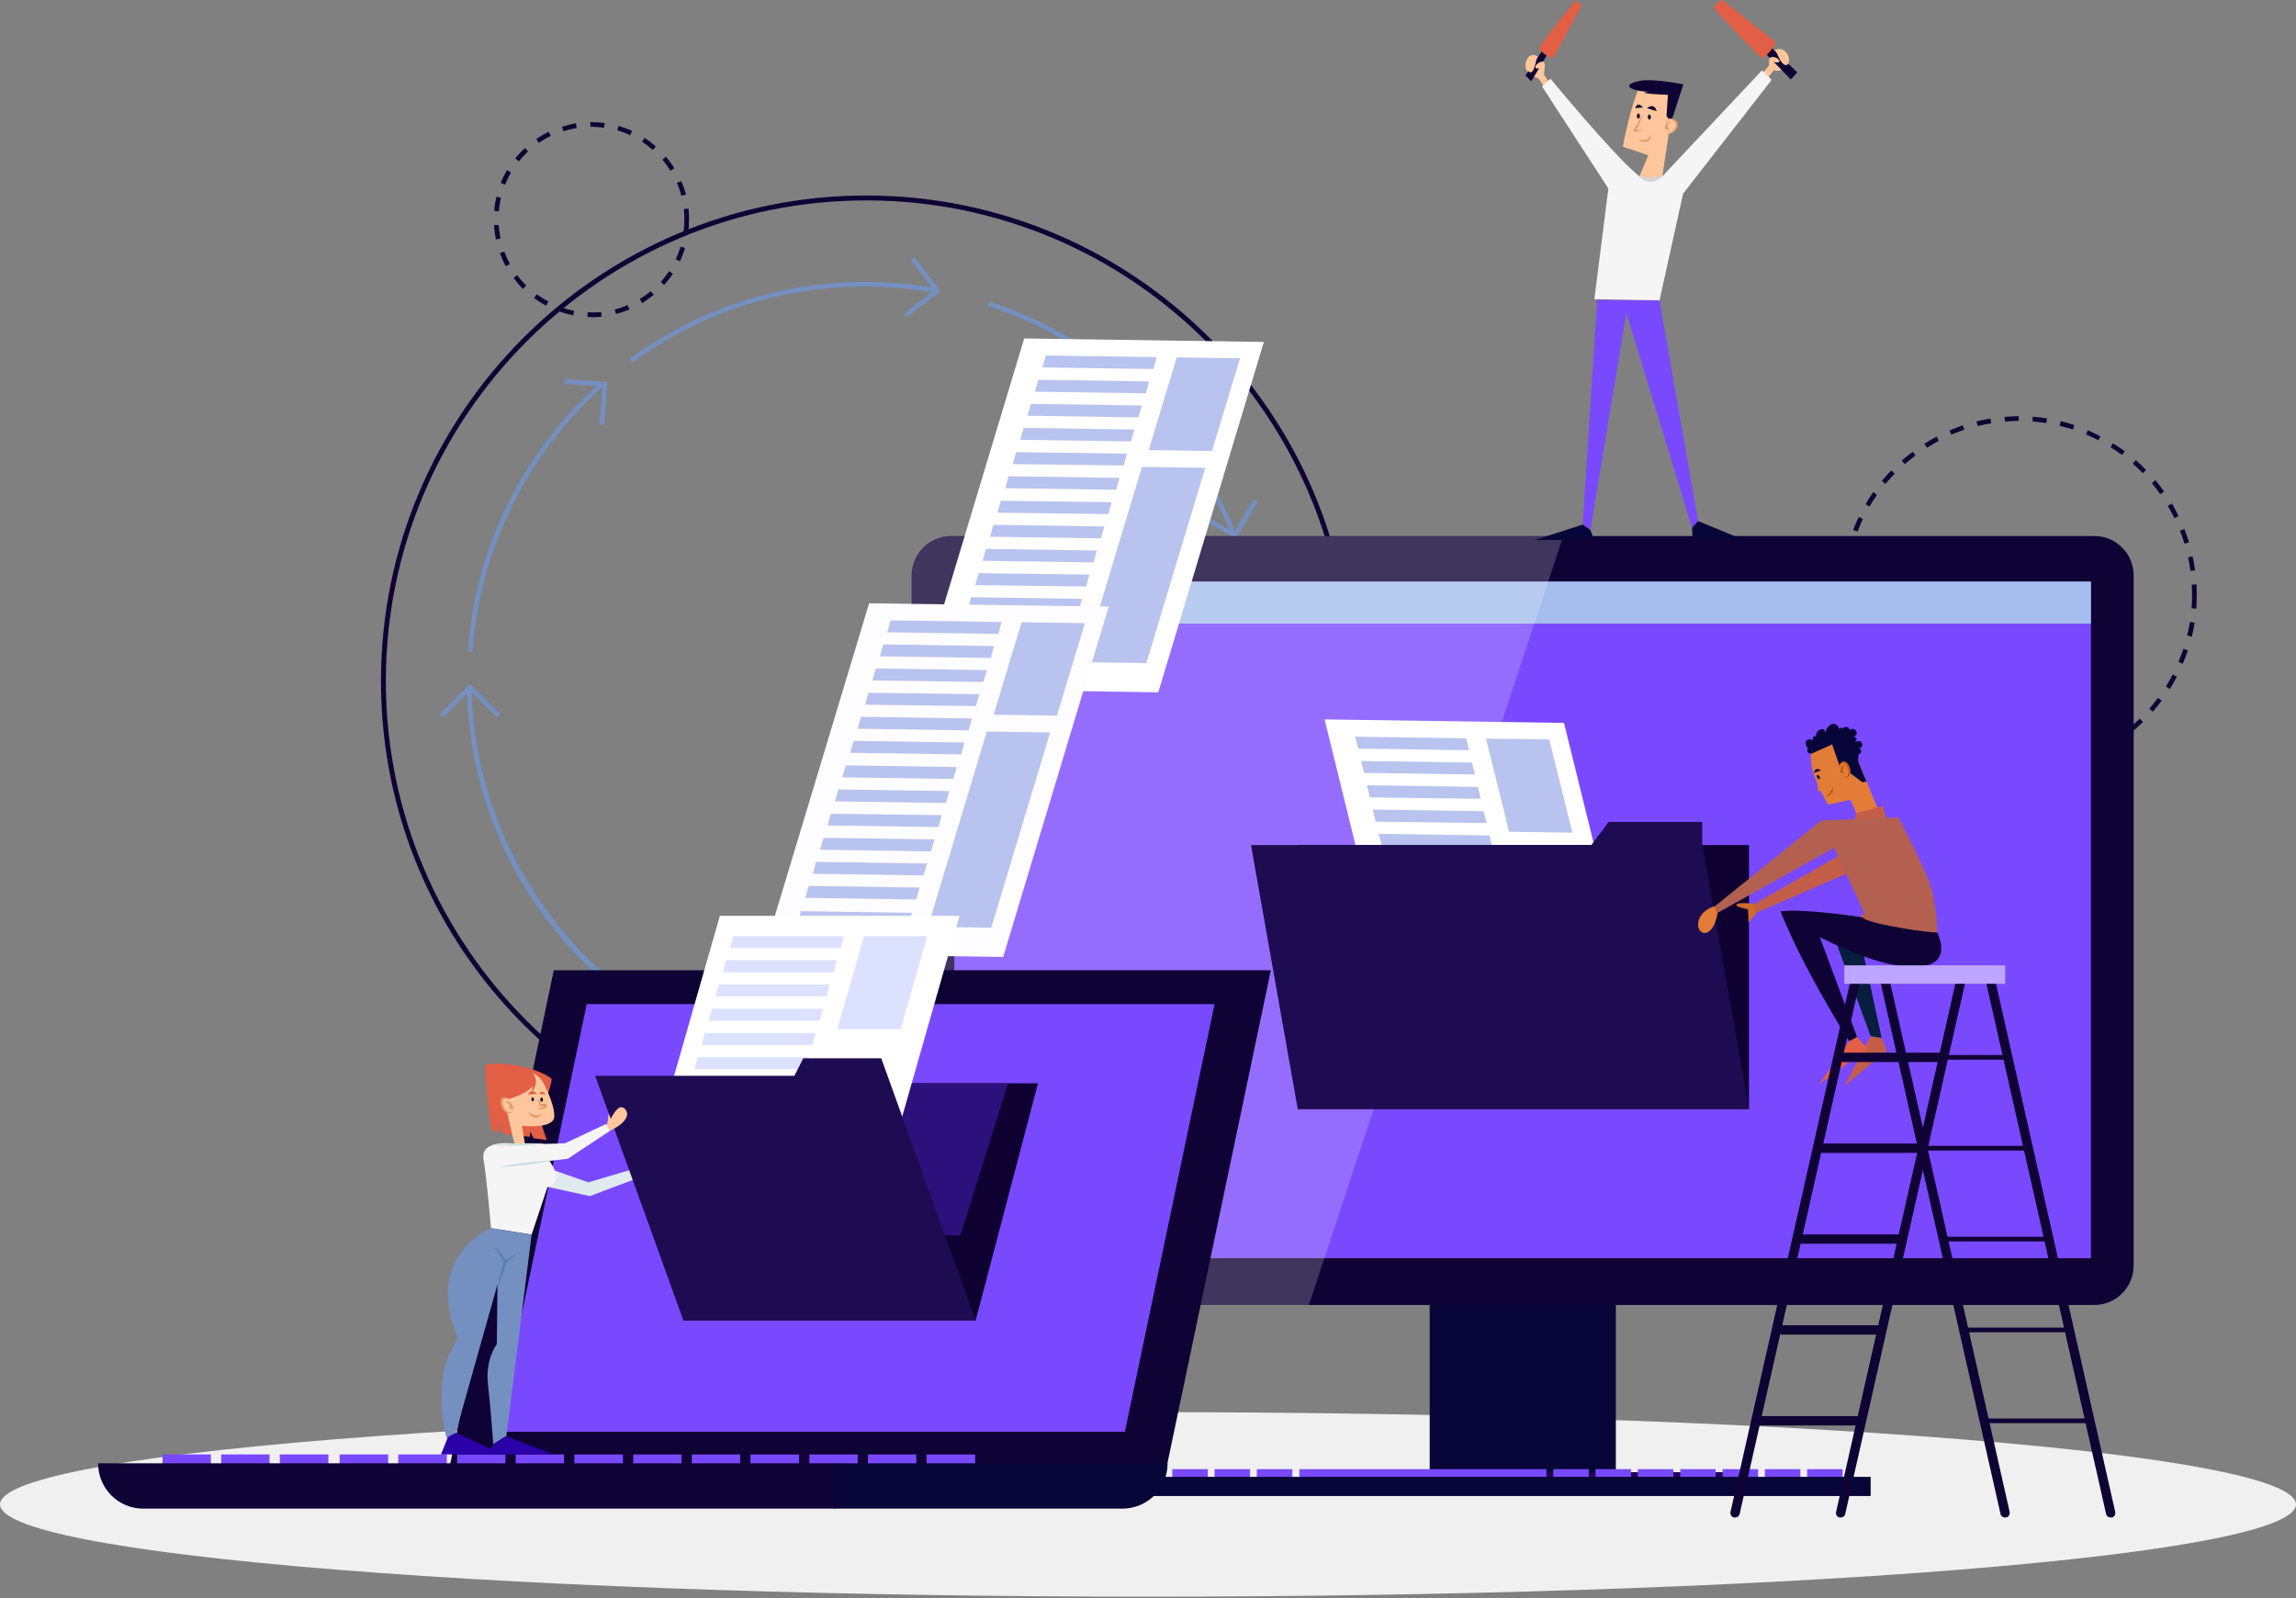<svg xmlns="http://www.w3.org/2000/svg" width="1293" height="900" viewBox="0 0 1293 900" fill="none"><rect x="0" y="0" width="1293" height="900" fill="#808080" stroke="none"/><path d="M1103.69 810.484C1356.1 830.773 1356.1 863.675 1103.69 883.964C851.146 904.253 441.82 904.253 189.411 883.964C-63.137 863.675 -63.137 830.773 189.411 810.484C441.82 790.195 851.146 790.195 1103.69 810.484Z" fill="#F0F0F0"></path><path d="M1134.24 434.858C1131.6 434.858 1128.97 434.683 1126.34 434.332L1126.61 431.833C1129.15 432.096 1131.74 432.228 1134.37 432.228L1134.24 434.858ZM1142.26 434.727L1142.13 432.228C1144.67 432.052 1147.26 431.789 1149.89 431.438L1150.15 434.069C1147.52 434.42 1144.89 434.639 1142.26 434.727ZM1118.32 433.28C1115.69 432.754 1113.1 432.14 1110.56 431.438L1111.22 428.939C1113.76 429.641 1116.3 430.211 1118.85 430.649L1118.32 433.28ZM1158.04 432.754L1157.39 430.123C1159.93 429.597 1162.47 428.939 1165.02 428.15L1165.8 430.781C1163.17 431.482 1160.59 432.14 1158.04 432.754ZM1102.93 429.071C1100.39 428.194 1097.89 427.185 1095.43 426.045L1096.62 423.678C1098.9 424.73 1101.26 425.695 1103.72 426.571L1102.93 429.071ZM1173.43 428.15L1172.38 425.651C1174.84 424.686 1177.25 423.634 1179.62 422.494L1180.67 424.861C1178.3 426.089 1175.89 427.185 1173.43 428.15ZM1088.46 422.494C1086.09 421.178 1083.81 419.819 1081.62 418.416L1083.07 416.18C1085.17 417.583 1087.36 418.942 1089.64 420.258L1088.46 422.494ZM1187.77 421.047L1186.46 418.811C1188.74 417.496 1190.93 416.092 1193.03 414.602L1194.61 416.706C1192.42 418.285 1190.14 419.732 1187.77 421.047ZM1075.18 413.681C1073.07 412.015 1071.05 410.261 1069.13 408.419L1070.84 406.578C1072.76 408.332 1074.74 409.998 1076.75 411.576L1075.18 413.681ZM1200.92 411.971L1199.21 409.866C1201.23 408.2 1203.16 406.49 1205 404.736L1206.84 406.578C1204.91 408.419 1202.94 410.217 1200.92 411.971ZM1063.47 402.895C1061.72 400.878 1060.01 398.817 1058.34 396.713L1060.31 395.134C1061.98 397.151 1063.69 399.124 1065.44 401.053L1063.47 402.895ZM1212.37 400.79L1210.4 399.08C1212.06 397.151 1213.68 395.134 1215.26 393.03L1217.37 394.608C1215.79 396.713 1214.12 398.774 1212.37 400.79ZM1053.6 390.399C1052.11 388.119 1050.71 385.839 1049.39 383.559L1051.76 382.244C1052.99 384.524 1054.31 386.76 1055.71 388.952L1053.6 390.399ZM1221.97 388.031L1219.73 386.585C1221.14 384.392 1222.41 382.156 1223.55 379.876L1225.92 381.06C1224.69 383.428 1223.37 385.751 1221.97 388.031ZM1045.84 376.325C1044.79 373.957 1043.78 371.502 1042.82 368.959L1045.32 368.038C1046.19 370.493 1047.2 372.905 1048.34 375.272L1045.84 376.325ZM1229.2 373.825L1226.84 372.773C1227.8 370.318 1228.72 367.863 1229.6 365.407L1232.1 366.328C1231.22 368.783 1230.26 371.282 1229.2 373.825ZM1040.32 361.33C1039.62 358.787 1039.05 356.2 1038.61 353.569L1041.11 353.043C1041.63 355.586 1042.2 358.129 1042.82 360.672L1040.32 361.33ZM1234.33 358.567L1231.7 357.91C1232.32 355.367 1232.84 352.824 1233.28 350.281L1235.91 350.675C1235.47 353.306 1234.95 355.937 1234.33 358.567ZM1037.43 345.545C1037.16 342.915 1036.99 340.284 1036.9 337.653L1039.53 337.522C1039.62 340.152 1039.79 342.739 1040.06 345.282L1037.43 345.545ZM1236.83 342.783L1234.2 342.52C1234.38 339.977 1234.47 337.39 1234.47 334.759C1234.47 332.918 1234.42 331.076 1234.33 329.235L1236.97 329.103C1237.05 330.945 1237.1 332.83 1237.1 334.759C1237.1 337.39 1237.01 340.065 1236.83 342.783ZM1039.53 329.761L1036.9 329.629C1037.07 326.999 1037.34 324.324 1037.69 321.606L1040.32 322C1039.97 324.543 1039.71 327.13 1039.53 329.761ZM1233.55 321.474C1233.19 318.931 1232.76 316.388 1232.23 313.845L1234.73 313.319C1235.34 315.95 1235.83 318.58 1236.18 321.211L1233.55 321.474ZM1041.63 314.24L1039 313.713C1039.53 311.083 1040.19 308.496 1040.98 305.953L1043.48 306.742C1042.77 309.197 1042.16 311.697 1041.63 314.24ZM1230.26 306.216C1229.47 303.761 1228.59 301.305 1227.63 298.85L1230.13 297.929C1231.09 300.384 1231.97 302.884 1232.76 305.427L1230.26 306.216ZM1046.11 299.376L1043.61 298.455C1044.57 295.912 1045.62 293.457 1046.76 291.089L1049.13 292.273C1047.99 294.553 1046.98 296.921 1046.11 299.376ZM1224.47 291.747C1223.42 289.467 1222.19 287.187 1220.79 284.907L1223.15 283.592C1224.47 285.872 1225.7 288.239 1226.84 290.695L1224.47 291.747ZM1052.81 285.302L1050.58 283.986C1051.89 281.619 1053.34 279.339 1054.92 277.146L1057.02 278.725C1055.53 280.829 1054.13 283.022 1052.81 285.302ZM1216.58 278.33C1215.09 276.226 1213.51 274.165 1211.84 272.148L1213.82 270.438C1215.57 272.543 1217.19 274.647 1218.68 276.752L1216.58 278.33ZM1061.76 272.543L1059.79 270.833C1061.45 268.816 1063.21 266.843 1065.05 264.914L1067.02 266.755C1065.18 268.597 1063.43 270.526 1061.76 272.543ZM1206.71 266.492C1204.87 264.563 1202.99 262.765 1201.06 261.099L1202.77 259.126C1204.78 260.88 1206.71 262.721 1208.55 264.651L1206.71 266.492ZM1072.68 261.362L1070.97 259.389C1072.98 257.635 1075.04 255.969 1077.15 254.391L1078.73 256.495C1076.62 258.074 1074.61 259.696 1072.68 261.362ZM1195.01 256.232C1192.9 254.654 1190.75 253.207 1188.56 251.892L1189.88 249.655C1192.16 251.058 1194.39 252.549 1196.58 254.128L1195.01 256.232ZM1085.17 252.155L1083.73 249.918C1086.01 248.428 1088.33 247.069 1090.7 245.841L1091.88 248.209C1089.6 249.436 1087.36 250.752 1085.17 252.155ZM1181.72 247.945C1179.44 246.805 1177.12 245.709 1174.75 244.657L1175.67 242.289C1178.12 243.342 1180.54 244.482 1182.9 245.709L1181.72 247.945ZM1098.85 244.789L1097.93 242.421C1100.39 241.369 1102.84 240.404 1105.3 239.527L1106.22 242.026C1103.76 242.816 1101.31 243.736 1098.85 244.789ZM1167.38 241.895C1164.93 241.106 1162.43 240.404 1159.89 239.79L1160.54 237.159C1163.17 237.773 1165.72 238.519 1168.17 239.396L1167.38 241.895ZM1113.72 239.922L1113.06 237.291C1115.69 236.677 1118.32 236.151 1120.95 235.713L1121.35 238.343C1118.8 238.782 1116.26 239.308 1113.72 239.922ZM1152.39 238.212C1149.76 237.861 1147.17 237.554 1144.63 237.291L1144.76 234.66C1147.48 234.923 1150.15 235.23 1152.78 235.581L1152.39 238.212ZM1129.11 237.423L1128.84 234.792C1131.47 234.529 1134.15 234.397 1136.87 234.397V237.028C1134.24 237.028 1131.65 237.159 1129.11 237.423Z" fill="#0F0234"></path><path d="M487.341 607.434C428.281 607.434 372.51 584.678 330.287 543.376C288.195 502.073 264.256 446.96 262.94 388.032L265.571 387.9C268.202 507.598 367.643 604.803 487.341 604.803V607.434Z" fill="#7490C1"></path><path d="M694.116 302.928C670.045 240.711 619.798 193.095 556.398 172.312L557.187 169.813C621.377 190.859 672.15 239.001 696.615 302.007L694.116 302.928Z" fill="#7490C1"></path><path d="M356.2 204.144L354.753 202.039C393.425 173.759 439.2 158.764 487.342 158.764C500.89 158.764 514.57 159.948 527.855 162.316L527.329 164.946C514.307 162.579 500.758 161.395 487.342 161.395C439.726 161.395 394.477 176.127 356.2 204.144Z" fill="#7490C1"></path><path d="M266.098 367.117L263.467 366.986C267.676 308.321 294.246 254.391 338.442 215.193L340.152 217.166C296.614 255.838 270.307 309.11 266.098 367.117Z" fill="#7490C1"></path><path d="M279.777 404.079L264.65 388.821L249.524 404.079L247.682 402.106L264.65 385.138L281.75 402.106L279.777 404.079Z" fill="#7490C1"></path><path d="M340.284 239.264L337.653 239.001L339.232 217.692L317.792 216.114L318.055 213.483L341.994 215.193L340.284 239.264Z" fill="#7490C1"></path><path d="M510.755 178.626L509.177 176.522L526.013 163.368L512.86 146.4L514.964 144.821L529.696 163.894L510.755 178.626Z" fill="#7490C1"></path><path d="M695.826 303.454L675.174 291.089L676.49 288.853L694.905 299.902L705.822 281.356L708.19 282.671L695.826 303.454Z" fill="#7490C1"></path><path fill-rule="evenodd" clip-rule="evenodd" d="M487.868 657.023C337.128 657.023 214.536 534.3 214.536 383.559C214.536 232.819 337.128 110.096 487.868 110.096C638.74 110.096 761.332 232.819 761.332 383.559C761.332 534.3 638.74 657.023 487.868 657.023ZM487.868 112.858C338.706 112.858 217.298 234.266 217.298 383.559C217.298 532.853 338.706 654.261 487.868 654.261C637.162 654.261 758.57 532.853 758.57 383.559C758.57 234.266 637.162 112.858 487.868 112.858Z" fill="#0F0234"></path><path d="M333.312 178.626C332.435 178.626 331.602 178.582 330.813 178.495L330.945 175.864C333.444 175.995 336.075 175.995 338.574 175.732L338.837 178.363C336.995 178.538 335.154 178.626 333.312 178.626ZM322.789 177.574C320.159 177.048 317.572 176.346 315.029 175.469L315.818 172.97C318.273 173.847 320.773 174.548 323.316 175.075L322.789 177.574ZM346.861 176.785L346.203 174.285C348.658 173.672 351.07 172.839 353.437 171.786L354.49 174.285C351.947 175.338 349.404 176.171 346.861 176.785ZM307.531 172.181C305.164 170.865 302.884 169.419 300.691 167.84L302.27 165.736C304.374 167.226 306.567 168.586 308.847 169.813L307.531 172.181ZM361.593 170.734L360.277 168.366C362.47 167.051 364.53 165.604 366.459 164.026L368.169 165.999C366.065 167.752 363.873 169.331 361.593 170.734ZM294.509 162.71C292.58 160.781 290.826 158.72 289.248 156.528L291.221 154.95C292.799 157.054 294.509 158.983 296.351 160.737L294.509 162.71ZM373.957 160.474L372.116 158.764C373.782 156.835 375.36 154.818 376.851 152.713L378.955 154.16C377.465 156.44 375.799 158.545 373.957 160.474ZM284.776 149.951C283.548 147.496 282.452 145.041 281.487 142.585L283.986 141.664C284.863 144.032 285.916 146.356 287.143 148.636L284.776 149.951ZM382.901 147.189L380.534 146.005C381.586 143.725 382.507 141.358 383.296 138.902L385.795 139.691C385.006 142.234 384.041 144.734 382.901 147.189ZM279.251 134.825C278.725 132.194 278.374 129.519 278.199 126.801L280.829 126.669C281.005 129.212 281.356 131.755 281.882 134.298L279.251 134.825ZM387.505 131.799L384.875 131.405C385.225 128.862 385.401 126.275 385.401 123.644C385.401 121.715 385.313 119.742 385.138 117.725L387.768 117.462C387.944 119.566 388.031 121.627 388.031 123.644C388.031 126.362 387.856 129.081 387.505 131.799ZM280.961 119.04L278.33 118.777C278.506 116.059 278.944 113.384 279.646 110.753L282.145 111.411C281.531 113.866 281.136 116.41 280.961 119.04ZM383.691 110.227C383.077 107.772 382.244 105.361 381.192 102.993L383.559 101.941C384.699 104.396 385.62 106.939 386.321 109.57L383.691 110.227ZM284.381 104.045L282.013 102.993C282.978 100.538 284.162 98.126 285.565 95.758L287.801 97.205C286.486 99.397 285.346 101.677 284.381 104.045ZM377.509 96.153C376.193 93.961 374.702 91.9 373.036 89.971L375.009 88.261C376.763 90.278 378.342 92.426 379.745 94.706L377.509 96.153ZM292.142 90.891L290.169 89.182C291.835 87.077 293.676 85.148 295.693 83.394L297.403 85.236C295.562 86.989 293.808 88.875 292.142 90.891ZM367.643 84.446C365.714 82.78 363.697 81.246 361.593 79.843L363.04 77.606C365.232 79.097 367.336 80.719 369.353 82.473L367.643 84.446ZM303.454 80.5L302.007 78.264C304.199 76.773 306.523 75.414 308.978 74.186L310.162 76.554C307.794 77.694 305.558 79.009 303.454 80.5ZM354.884 76.159C352.517 75.019 350.105 74.099 347.65 73.397L348.308 70.898C350.938 71.687 353.481 72.608 355.937 73.66L354.884 76.159ZM317.265 73.923L316.476 71.424C319.106 70.547 321.737 69.89 324.368 69.451L324.763 72.082C322.219 72.52 319.72 73.134 317.265 73.923ZM340.152 71.95C337.785 71.6 335.417 71.424 333.049 71.424H332.523L332.392 68.793H333.049C335.592 68.793 338.092 68.969 340.547 69.32L340.152 71.95Z" fill="#0F0234"></path><path d="M909.967 839.069H805.133V676.359H909.967V839.069Z" fill="#080638"></path><path d="M1179.48 734.892H535.614C523.382 734.892 513.385 724.896 513.385 712.663V324.105C513.385 311.872 523.382 301.875 535.614 301.875H1179.48C1191.72 301.875 1201.58 311.872 1201.58 324.105V712.663C1201.58 724.896 1191.72 734.892 1179.48 734.892Z" fill="#0F0234"></path><path d="M974.024 829.072H740.942V839.069H974.024V829.072Z" fill="#200151"></path><path d="M1177.51 708.585H537.457V327.525H1177.51V708.585Z" fill="#7949FF"></path><path d="M1177.51 351.201H537.457V327.525H1177.51V351.201Z" fill="#A6BEED"></path><path d="M555.083 340.679C555.083 343.178 553.11 345.282 550.611 345.282C548.111 345.282 546.007 343.178 546.007 340.679C546.007 338.179 548.111 336.206 550.611 336.206C553.11 336.206 555.083 338.179 555.083 340.679Z" fill="#0F0234"></path><path d="M573.892 340.679C573.892 343.178 571.787 345.282 569.288 345.282C566.789 345.282 564.816 343.178 564.816 340.679C564.816 338.179 566.789 336.206 569.288 336.206C571.787 336.206 573.892 338.179 573.892 340.679Z" fill="#0F0234"></path><path d="M592.702 340.679C592.702 343.178 590.597 345.282 588.098 345.282C585.599 345.282 583.494 343.178 583.494 340.679C583.494 338.179 585.599 336.206 588.098 336.206C590.597 336.206 592.702 338.179 592.702 340.679Z" fill="#0F0234"></path><path d="M680.173 827.362H660.18V833.545H680.173V827.362Z" fill="#7949FF"></path><path d="M703.981 827.362H683.988V833.545H703.981V827.362Z" fill="#7949FF"></path><path d="M727.79 827.362H707.796V833.545H727.79V827.362Z" fill="#7949FF"></path><path d="M870.9 827.362H731.735V833.545H870.9V827.362Z" fill="#7949FF"></path><path d="M894.709 827.362H874.715V833.545H894.709V827.362Z" fill="#7949FF"></path><path d="M918.516 827.362H898.523V833.545H918.516V827.362Z" fill="#7949FF"></path><path d="M942.325 827.362H922.332V833.545H942.325V827.362Z" fill="#7949FF"></path><path d="M966.133 827.362H946.271V833.545H966.133V827.362Z" fill="#7949FF"></path><path d="M990.073 827.362H970.08V833.545H990.073V827.362Z" fill="#7949FF"></path><path d="M1013.88 827.362H993.887V833.545H1013.88V827.362Z" fill="#7949FF"></path><path d="M1037.69 827.362H1017.7V833.545H1037.69V827.362Z" fill="#7949FF"></path><path d="M1053.47 842.489H640.581V831.703H1053.47V842.489Z" fill="#080638"></path><path d="M880.371 301.875H535.614C523.382 301.875 513.385 311.872 513.385 324.105V712.663C513.385 724.896 523.382 734.892 535.614 734.892H737.128L880.371 301.875Z" fill="url(#paint0_linear_150_196)"></path><path d="M657.155 825.389H253.339L311.873 546.401H715.689L657.155 825.389Z" fill="#0F0234"></path><path d="M633.478 806.316H279.909L330.419 565.474H683.988L633.478 806.316Z" fill="#7949FF"></path><path d="M218.612 819.075H191.253V828.151H218.612V819.075Z" fill="#7949FF"></path><path d="M251.629 819.075H224.269V828.151H251.629V819.075Z" fill="#7949FF"></path><path d="M284.644 819.075H257.416V828.151H284.644V819.075Z" fill="#7949FF"></path><path d="M118.777 819.075H91.549V828.151H118.777V819.075Z" fill="#7949FF"></path><path d="M151.793 819.075H124.565V828.151H151.793V819.075Z" fill="#7949FF"></path><path d="M184.94 819.075H157.58V828.151H184.94V819.075Z" fill="#7949FF"></path><path d="M317.659 819.075H290.431V828.151H317.659V819.075Z" fill="#7949FF"></path><path d="M350.807 819.075H323.447V828.151H350.807V819.075Z" fill="#7949FF"></path><path d="M383.823 819.075H356.595V828.151H383.823V819.075Z" fill="#7949FF"></path><path d="M416.838 819.075H389.61V828.151H416.838V819.075Z" fill="#7949FF"></path><path d="M449.985 819.075H422.625V828.151H449.985V819.075Z" fill="#7949FF"></path><path d="M483 819.075H455.772V828.151H483V819.075Z" fill="#7949FF"></path><path d="M516.016 819.075H488.788V828.151H516.016V819.075Z" fill="#7949FF"></path><path d="M549.163 819.075H521.804V828.151H549.163V819.075Z" fill="#7949FF"></path><path d="M469.584 849.592H632.163C646.237 849.592 657.549 838.148 657.549 824.074H469.584V849.592Z" fill="#080638"></path><path d="M470.242 849.592H80.632C66.557 849.592 55.245 838.148 55.245 824.074H470.242V849.592Z" fill="#0F0234"></path><path d="M794.873 604.014L929.829 605.987L880.766 407.104L745.941 405.131L794.873 604.014Z" fill="white"></path><path d="M849.855 468.4L885.501 468.926L872.479 416.443L836.833 415.917L849.855 468.4Z" fill="#B9C3EF"></path><path d="M878.53 588.887L914.176 589.413L886.817 478.528L851.17 478.002L878.53 588.887Z" fill="#B9C3EF"></path><path d="M764.883 421.573L827.363 422.494L825.653 415.786L763.173 414.865L764.883 421.573Z" fill="#B9C3EF"></path><path d="M768.171 435.253L830.651 436.174L828.941 429.465L766.461 428.545L768.171 435.253Z" fill="#B9C3EF"></path><path d="M771.46 449.064L833.939 449.853L832.229 443.145L769.75 442.224L771.46 449.064Z" fill="#B9C3EF"></path><path d="M774.748 462.744L837.228 463.533L835.518 456.825L773.038 455.904L774.748 462.744Z" fill="#B9C3EF"></path><path d="M778.168 476.424L840.516 477.345L838.806 470.505L776.326 469.584L778.168 476.424Z" fill="#B9C3EF"></path><path d="M781.457 490.104L843.805 491.024L842.095 484.184L779.615 483.395L781.457 490.104Z" fill="#B9C3EF"></path><path d="M784.613 503.915L846.961 504.836L845.251 498.127L782.771 497.207L784.613 503.915Z" fill="#B9C3EF"></path><path d="M787.901 517.726L850.249 518.516L848.539 511.807L786.06 510.886L787.901 517.726Z" fill="#B9C3EF"></path><path d="M791.19 531.406L853.538 532.195L851.828 525.487L789.349 524.566L791.19 531.406Z" fill="#B9C3EF"></path><path d="M794.478 545.086L856.958 546.007L855.116 539.167L792.637 538.246L794.478 545.086Z" fill="#B9C3EF"></path><path d="M797.766 558.765L860.246 559.686L858.404 552.846L795.925 552.057L797.766 558.765Z" fill="#B9C3EF"></path><path d="M801.055 572.445L863.535 573.366L861.694 566.526L799.214 565.737L801.055 572.445Z" fill="#B9C3EF"></path><path d="M804.476 586.651L866.955 587.572L865.114 580.864L802.634 579.943L804.476 586.651Z" fill="#B9C3EF"></path><path d="M984.943 624.534H730.815V475.898H984.943V624.534Z" fill="#0E0132"></path><path d="M905.889 462.876L896.155 475.898H704.507L730.815 624.534H984.942L958.635 475.898V462.876H905.889Z" fill="#1E0C52"></path><path d="M871.953 45.774L869.454 41.96C869.454 41.96 870.638 36.041 868.928 34.068C865.508 30.779 861.43 28.938 859.457 34.594C857.484 40.25 863.14 43.144 866.297 44.064L869.586 48.8L871.953 45.774Z" fill="#FFC69C"></path><path d="M992.571 41.171L992.834 40.907L996.254 36.962C996.254 36.962 995.465 29.332 1000.2 27.886C1005.07 26.439 1007.96 31.305 1007.43 34.594C1007.04 37.751 1003.09 41.039 998.885 39.461L995.465 44.064" fill="#FFC69C"></path><path d="M935.879 101.151L943.508 50.247C943.508 50.247 926.277 48.8 923.12 49.194C918.384 59.717 914.307 79.842 913.912 82.605C925.619 86.419 928.249 87.471 928.249 87.471L922.067 102.203C922.067 102.203 931.406 106.413 935.879 101.151Z" fill="#FFC69C"></path><path d="M899.444 168.892L891.289 295.43L895.63 298.455L915.886 176.258L952.848 297.272L956.268 293.457L934.564 169.155L899.444 168.892Z" fill="#7949FF"></path><path d="M920.096 97.468C920.096 97.468 926.541 102.993 939.694 97.731C934.828 103.65 931.934 106.807 931.934 106.807L919.569 104.834L920.096 97.468Z" fill="#D2D5D8"></path><path d="M937.852 97.468C937.852 97.468 930.223 108.123 921.805 98.126C907.862 86.419 873.137 44.328 873.137 44.328L868.401 48.668L905.758 106.15L897.865 168.498L934.564 169.155L947.849 109.044L997.701 44.985L992.308 39.592L937.852 97.468Z" fill="#F5F5F5"></path><path d="M891.289 295.43L864.324 304.112H897.734L895.629 298.456L891.289 295.43Z" fill="#080638"></path><path d="M956.268 293.457L981.26 303.717H953.242L952.848 297.272L956.268 293.457Z" fill="#080638"></path><path d="M941.141 68.662L938.51 65.373L939.299 53.404C939.299 53.404 931.802 53.141 927.724 52.614C923.515 52.22 928.513 51.694 928.513 51.694C928.513 51.694 922.857 51.562 919.437 50.115C916.018 48.668 916.807 46.958 923.647 45.511C930.486 44.065 947.981 47.484 947.981 47.484L941.141 68.662Z" fill="#0F0234"></path><path d="M937.984 68.925C937.984 68.925 939.825 65.242 943.377 68.136C946.928 71.161 940.22 77.343 938.115 74.713" fill="#FFC69C"></path><path d="M937.984 68.925C938.247 68.136 938.642 67.478 939.431 67.083C940.088 66.557 941.009 66.557 941.798 66.82C942.588 66.952 943.245 67.478 943.903 68.004C944.561 68.662 944.955 69.582 944.955 70.503C944.692 72.213 943.64 73.529 942.325 74.581C941.798 74.975 941.009 75.37 940.22 75.502C939.431 75.633 938.51 75.37 938.115 74.712C938.642 75.239 939.431 75.239 940.088 74.975C940.702 74.712 941.272 74.318 941.798 73.792C942.851 72.871 943.772 71.687 943.772 70.372C944.035 69.188 942.719 68.136 941.535 67.609C940.352 66.952 938.773 67.609 937.984 68.925Z" fill="#E09A69"></path><path d="M925.226 64.847C924.7 66.426 924.042 68.004 923.384 69.451C922.595 70.942 921.806 72.433 921.017 73.923L920.49 73.134C922.332 73.134 924.173 73.222 926.015 73.397C924.173 73.748 922.376 74.011 920.622 74.186H919.701L920.096 73.397C920.797 71.906 921.587 70.46 922.463 69.057C923.384 67.61 924.173 66.163 925.226 64.847Z" fill="#E09A69"></path><path d="M930.092 75.896C929.96 77.606 929.04 79.316 927.198 79.842C926.277 80.106 925.356 79.974 924.567 79.579C924.173 79.448 923.778 79.185 923.515 78.922C923.252 78.659 922.857 78.395 922.594 78.132C923.383 78.395 924.173 78.659 924.83 78.79C925.62 78.922 926.277 79.053 926.935 78.79C927.593 78.659 928.119 78.264 928.645 77.738C929.171 77.212 929.653 76.598 930.092 75.896Z" fill="#E09A69"></path><path d="M941.536 69.056C940.484 68.793 939.826 69.188 939.432 69.977C938.905 70.635 938.774 71.556 938.642 72.345L937.985 71.819C938.335 71.731 938.686 71.687 939.037 71.687C939.168 71.687 939.3 71.687 939.563 71.819C939.826 71.819 940.221 72.476 939.958 72.608C939.826 73.134 939.563 73.266 939.3 73.529C939.037 73.704 938.774 73.836 938.511 73.923L939.037 73.134C939.168 72.871 939.3 72.608 939.3 72.476C939.168 72.476 939.432 72.608 939.3 72.608H939.037C938.774 72.696 938.467 72.739 938.116 72.739L937.458 72.871L937.59 72.213C937.722 71.161 937.985 70.24 938.642 69.32C939.037 68.925 939.563 68.662 940.089 68.53C940.615 68.53 941.142 68.662 941.536 69.056Z" fill="#E09A69"></path><path d="M929.697 65.899C929.697 66.688 929.302 67.346 928.908 67.346C928.382 67.346 927.987 66.688 927.987 65.899C927.987 65.11 928.382 64.453 928.908 64.453C929.302 64.453 929.697 65.11 929.697 65.899Z" fill="#0F0234"></path><path d="M923.514 65.373C923.514 66.162 923.12 66.82 922.725 66.82C922.199 66.82 921.805 66.162 921.805 65.373C921.805 64.584 922.199 63.926 922.725 63.926C923.12 63.926 923.514 64.584 923.514 65.373Z" fill="#0F0234"></path><path d="M927.461 60.901C927.461 60.901 931.539 57.481 932.985 62.611Z" fill="#0F0234"></path><path d="M925.224 60.507C925.224 60.507 922.331 56.693 920.884 60.901Z" fill="#0F0234"></path><path d="M859.062 42.486L868.402 28.675L871.295 30.779L862.351 45.775L859.062 42.486Z" fill="#0F0234"></path><path d="M1012.17 40.776L996.649 25.913L993.492 29.332L1008.49 44.722L1012.17 40.776Z" fill="#0F0234"></path><path d="M874.583 32.884C874.583 32.884 869.322 31.437 866.56 27.096C874.32 15.784 887.211 0.526 887.211 0.526C887.211 0.526 889.71 1.184 890.631 3.289L874.583 32.884Z" fill="#E25E44"></path><path d="M1000.2 23.94C1000.2 23.94 995.86 31.569 992.177 32.884C977.051 18.152 964.949 4.341 964.949 4.341C964.949 4.341 967.711 0 969.948 0L1000.2 23.94Z" fill="#E25E44"></path><path d="M869.981 37.751C869.981 37.751 870.375 33.673 867.218 34.989C864.193 36.304 863.404 39.592 867.218 38.277C866.955 40.908 866.561 42.749 866.561 42.749L869.981 37.751Z" fill="#FFC69C"></path><path d="M865.376 32.621C865.376 32.621 863.797 43.801 860.641 39.987C861.035 34.594 861.824 34.725 861.824 34.725L865.77 32.621" fill="#FFC69C"></path><path d="M996.649 32.621C996.649 32.621 998.228 31.306 1000.86 32.884C1003.49 34.594 1001.91 36.041 997.965 34.594" fill="#FFC69C"></path><path d="M1000.2 28.675C1000.2 28.675 1003.88 39.592 1007.17 35.909Z" fill="#FFC69C"></path><path d="M1039.4 479.712L988.099 509.045L989.414 513.912L1046.9 488.92L1039.4 479.712Z" fill="#C45D48"></path><path d="M1053.47 583.494L1038.61 611.775L1062.68 591.518L1059.66 584.547L1053.47 583.494Z" fill="#C45D48"></path><path d="M1033.08 528.118L1053.47 583.494L1059.66 584.547L1048.34 532.195L1033.08 528.118Z" fill="#071E3F"></path><path d="M1054.13 517.463C1054.13 517.463 1017.3 511.281 1002.7 513.254C1015.85 546.401 1041.37 586.388 1041.37 586.388L1045.84 584.02L1024.8 527.723C1024.8 527.723 1046.63 539.166 1064.52 542.981C1082.41 546.796 1099.51 544.559 1090.96 525.092C1075.97 518.121 1054.13 517.463 1054.13 517.463Z" fill="#0F0234"></path><path d="M1060.44 462.481L1040.45 414.47C1040.45 414.47 1024.8 413.418 1020.59 422.626C1016.38 431.833 1029.53 453.142 1029.53 453.142L1042.16 450.38L1048.08 464.454L1060.44 462.481Z" fill="#E27C37"></path><path d="M1044.4 462.086L1045.05 458.009L1060.31 453.931L1062.68 462.35L1044.4 462.086Z" fill="#C45D48"></path><path d="M1068.99 460.376L1025.59 462.086L965.738 510.36L967.317 514.043L1032.82 477.476L1050.18 514.701C1050.18 514.701 1044.92 514.701 1050.18 517.595C1055.45 520.62 1086.09 525.487 1090.96 525.092C1090.96 525.092 1090.96 511.412 1087.41 499.574C1083.73 487.736 1068.99 460.376 1068.99 460.376Z" fill="#B36050"></path><path d="M1041.37 586.388L1024.4 610.722L1051.63 590.466L1045.84 584.02L1041.37 586.388Z" fill="#E25E44"></path><path d="M1036.64 854.59C1036.37 854.59 1036.15 854.59 1035.98 854.59C1034.53 854.327 1033.74 852.88 1034.01 851.433L1101.75 551.4C1102.14 549.953 1103.46 549.032 1104.9 549.426C1106.35 549.69 1107.27 551.136 1106.88 552.583L1039.14 852.617C1038.87 853.801 1037.82 854.59 1036.64 854.59Z" fill="#0F0234"></path><path d="M977.181 854.59C976.918 854.59 976.699 854.59 976.524 854.59C975.077 854.327 974.288 852.88 974.551 851.433L1042.29 551.4C1042.69 549.953 1044 549.032 1045.45 549.426C1046.9 549.69 1047.82 551.136 1047.42 552.583L979.681 852.617C979.417 853.801 978.365 854.59 977.181 854.59Z" fill="#0F0234"></path><path d="M1129.11 854.59C1127.92 854.59 1126.87 853.801 1126.61 852.617L1058.87 552.583C1058.47 551.136 1059.39 549.69 1060.84 549.426C1062.29 549.032 1063.6 549.953 1064 551.4L1131.74 851.433C1132 852.88 1131.21 854.327 1129.76 854.59C1129.59 854.59 1129.37 854.59 1129.11 854.59Z" fill="#0F0234"></path><path d="M1188.56 854.59C1187.38 854.59 1186.32 853.801 1186.06 852.617L1118.32 552.583C1117.93 551.136 1118.85 549.69 1120.29 549.426C1121.74 549.032 1123.06 549.953 1123.45 551.4L1191.19 851.433C1191.45 852.88 1190.67 854.327 1189.22 854.59C1189.04 854.59 1188.82 854.59 1188.56 854.59Z" fill="#0F0234"></path><path d="M1093.33 598.095H1033.87V592.833H1093.33V598.095Z" fill="#0F0234"></path><path d="M1082.94 649.262H1023.48V644.001H1082.94V649.262Z" fill="#0F0234"></path><path d="M1072.55 700.43H1013.09V695.168H1072.55V700.43Z" fill="#0F0234"></path><path d="M1060.44 751.597H1002.7V746.336H1060.44V751.597Z" fill="#0F0234"></path><path d="M1049.53 802.765H990.072V797.504H1049.53V802.765Z" fill="#0F0234"></path><path d="M1129.63 596.779H1070.18V594.149H1129.63V596.779Z" fill="#0F0234"></path><path d="M1140.02 647.947H1080.57V645.316H1140.02V647.947Z" fill="#0F0234"></path><path d="M1153.97 699.114H1094.51V696.484H1153.97V699.114Z" fill="#0F0234"></path><path d="M1163.04 750.282H1103.59V747.651H1163.04V750.282Z" fill="#0F0234"></path><path d="M1176.99 801.45H1117.53V798.819H1176.99V801.45Z" fill="#0F0234"></path><path d="M1038.61 554.03H1129.24V543.639H1038.61V554.03Z" fill="#BDA6FF"></path><path d="M965.738 510.36C965.738 510.36 957.845 512.07 956.399 519.305C955.083 526.671 964.554 529.959 967.316 514.043L965.738 510.36Z" fill="#E27C37"></path><path d="M988.099 509.045C988.099 509.045 979.681 507.861 977.971 509.308C976.392 510.623 984.416 512.07 984.416 512.07L984.679 519.568L989.414 513.912L988.099 509.045Z" fill="#CE6B29"></path><path d="M1051.1 440.12L1040.45 414.47C1040.45 414.47 1024.8 413.418 1020.59 422.626C1020.33 423.239 1020.15 423.853 1020.06 424.467L1031.77 419.206L1035.72 430.649L1048.74 440.514L1051.1 440.12Z" fill="#080638"></path><path d="M1019.93 424.336C1018.88 424.467 1017.83 423.809 1017.7 422.757C1017.56 422.231 1018.09 421.179 1018.75 421.836C1017.43 421.31 1016.38 418.548 1017.04 417.364C1017.83 416.312 1020.33 415.917 1020.98 417.364C1020.72 416.18 1020.59 414.339 1022.43 414.602C1022.52 414.953 1022.56 415.303 1022.56 415.654C1022.56 413.944 1022.69 412.497 1024.27 411.314C1026.11 410.13 1027.69 410.261 1027.82 412.629C1028.35 410.656 1029.53 408.551 1031.64 407.762C1033.48 407.236 1035.58 408.683 1035.58 410.656C1035.85 409.604 1037.69 409.34 1037.29 410.787C1038.35 408.288 1042.56 409.472 1041.37 411.708C1042.03 409.998 1044.4 410.13 1045.32 411.708C1046.24 413.287 1045.19 414.207 1044 415.128C1046.24 414.997 1045.84 416.97 1044.53 417.89C1045.98 417.364 1048.08 416.707 1048.61 418.811C1049.26 420.521 1047.95 421.179 1046.5 421.573C1048.61 421.047 1048.74 424.862 1046.76 424.467C1046.24 426.44 1046.5 428.545 1046.5 430.518C1046.5 431.439 1046.76 432.622 1046.37 433.412C1044.66 432.622 1042.95 429.992 1042.03 428.545C1040.45 425.914 1039.66 422.889 1037.69 420.389C1036.5 418.811 1035.45 417.627 1033.48 417.364C1030.32 417.101 1028.22 418.943 1025.85 420.784C1024.67 421.705 1023.48 422.494 1022.3 423.02C1021.38 423.415 1020.46 424.204 1019.93 424.336Z" fill="#080638"></path><path d="M1035.45 432.359C1035.45 432.359 1036.77 427.887 1039.4 429.728C1042.03 431.701 1043.08 438.936 1038.08 437.621" fill="#E27C37"></path><path d="M1022.83 436.963L1024.01 445.776L1027.82 443.54L1022.83 436.963Z" fill="#E27C37"></path><path d="M1024.67 437.357C1024.93 438.015 1024.93 438.673 1024.53 438.804C1024.14 438.936 1023.61 438.541 1023.35 437.884C1023.09 437.226 1023.09 436.568 1023.48 436.437C1023.88 436.305 1024.4 436.7 1024.67 437.357Z" fill="#080638"></path><path d="M1021.64 435.253C1021.64 435.253 1021.77 431.57 1025.45 433.806Z" fill="#080638"></path><path d="M1035.45 432.359C1035.54 431.658 1035.76 430.956 1036.11 430.255C1036.5 429.597 1037.03 428.939 1037.95 428.808C1039 428.676 1039.66 429.202 1040.32 429.728C1040.85 430.386 1041.24 431.044 1041.5 431.701C1042.03 433.148 1042.42 434.595 1041.9 436.174C1041.63 436.963 1040.98 437.621 1040.19 437.884C1039.4 438.147 1038.74 437.884 1038.08 437.621C1039.53 437.752 1040.71 437.094 1040.85 435.911C1041.11 434.727 1040.85 433.411 1040.32 432.228C1039.92 431.044 1039 429.86 1038.08 429.728C1037.56 429.728 1037.03 430.123 1036.64 430.649C1036.11 431.175 1035.85 431.701 1035.45 432.359Z" fill="#C15D1A"></path><path d="M1028.22 448.275C1029.27 447.617 1029.93 446.96 1030.45 446.171C1031.11 445.25 1031.51 444.329 1032.16 443.277C1032.34 443.891 1032.38 444.504 1032.3 445.118C1032.21 445.732 1031.99 446.302 1031.64 446.828C1030.85 447.881 1029.4 448.67 1028.22 448.275Z" fill="#C15D1A"></path><path d="M1039 431.175C1038.61 431.307 1038.35 431.57 1038.21 431.833C1038.08 431.964 1037.95 432.359 1037.95 432.622C1037.82 433.28 1037.69 433.937 1037.56 434.726L1036.9 434.2C1037.07 434.112 1037.25 434.112 1037.43 434.2C1037.69 434.2 1038.08 434.069 1038.35 434.595C1038.48 435.121 1038.21 435.252 1038.08 435.384C1037.91 435.471 1037.73 435.559 1037.56 435.647C1037.64 435.471 1037.69 435.296 1037.69 435.121C1037.82 434.989 1037.69 434.726 1037.69 434.858C1037.82 435.121 1037.69 434.989 1037.56 435.121C1037.47 435.208 1037.34 435.252 1037.16 435.252L1036.5 435.515V434.726C1036.37 433.937 1036.37 433.017 1036.77 432.227C1036.9 431.833 1037.29 431.438 1037.69 431.175C1038.08 430.912 1038.74 430.912 1039 431.175Z" fill="#C15D1A"></path><path d="M300.823 655.181L331.34 665.836L357.515 658.075L359.488 663.337L332.129 673.596L299.113 666.362" fill="#DFEBEF"></path><path d="M517.332 387.9L652.288 389.873L711.742 192.569L576.786 190.596L517.332 387.9Z" fill="white"></path><path d="M646.895 253.47L682.541 253.996L698.325 201.776L662.679 201.25L646.895 253.47Z" fill="#B9C3EF"></path><path d="M609.933 372.905L645.579 373.431L678.727 263.467L643.08 262.941L609.933 372.905Z" fill="#B9C3EF"></path><path d="M587.045 206.906L649.525 207.827L651.367 201.119L588.887 200.198L587.045 206.906Z" fill="#B9C3EF"></path><path d="M582.837 220.586L645.317 221.507L647.158 214.798L584.678 213.878L582.837 220.586Z" fill="#B9C3EF"></path><path d="M578.627 234.134L641.107 235.055L643.08 228.347L580.6 227.426L578.627 234.134Z" fill="#B9C3EF"></path><path d="M574.549 247.682L636.897 248.603L638.87 241.895L576.391 240.974L574.549 247.682Z" fill="#B9C3EF"></path><path d="M570.341 261.362L632.82 262.152L634.662 255.443L572.182 254.654L570.341 261.362Z" fill="#B9C3EF"></path><path d="M566.131 274.91L628.611 275.831L630.453 269.123L567.973 268.202L566.131 274.91Z" fill="#B9C3EF"></path><path d="M561.659 288.722L624.139 289.511L626.112 282.803L563.632 282.013L561.659 288.722Z" fill="#B9C3EF"></path><path d="M557.581 302.27L619.929 303.191L621.902 296.482L559.423 295.562L557.581 302.27Z" fill="#B9C3EF"></path><path d="M553.373 315.818L615.852 316.739L617.694 310.031L555.214 309.11L553.373 315.818Z" fill="#B9C3EF"></path><path d="M549.163 329.498L611.643 330.287L613.484 323.579L551.136 322.79L549.163 329.498Z" fill="#B9C3EF"></path><path d="M544.953 343.046L607.433 343.967L609.406 337.259L546.926 336.338L544.953 343.046Z" fill="#B9C3EF"></path><path d="M540.876 356.594L603.356 357.515L605.197 350.807L542.717 349.886L540.876 356.594Z" fill="#B9C3EF"></path><path d="M536.536 370.8L598.884 371.59L600.857 364.881L538.378 364.092L536.536 370.8Z" fill="#B9C3EF"></path><path d="M429.991 536.93L564.947 538.903L624.402 341.599L489.446 339.758L429.991 536.93Z" fill="#FDFCFF"></path><path d="M559.555 402.501L595.201 403.027L610.985 350.938L575.339 350.412L559.555 402.501Z" fill="#B9C3EF"></path><path d="M522.593 521.935L558.239 522.461L591.386 412.497L555.74 411.971L522.593 521.935Z" fill="#B9C3EF"></path><path d="M499.706 356.068L562.186 356.989L564.027 350.281L501.548 349.36L499.706 356.068Z" fill="#B9C3EF"></path><path d="M495.497 369.617L557.977 370.537L559.818 363.829L497.47 362.908L495.497 369.617Z" fill="#B9C3EF"></path><path d="M491.287 383.165L553.767 384.085L555.74 377.377L493.26 376.456L491.287 383.165Z" fill="#B9C3EF"></path><path d="M487.209 396.844L549.558 397.634L551.531 390.925L489.051 390.136L487.209 396.844Z" fill="#B9C3EF"></path><path d="M483.001 410.393L545.481 411.313L547.322 404.605L484.842 403.684L483.001 410.393Z" fill="#B9C3EF"></path><path d="M478.792 423.941L541.271 424.862L543.113 418.153L480.765 417.233L478.792 423.941Z" fill="#B9C3EF"></path><path d="M474.32 437.752L536.799 438.673L538.773 431.965L476.293 431.044L474.32 437.752Z" fill="#B9C3EF"></path><path d="M470.242 451.3L532.721 452.221L534.563 445.513L472.083 444.592L470.242 451.3Z" fill="#B9C3EF"></path><path d="M466.032 464.849L528.511 465.769L530.353 459.061L467.873 458.272L466.032 464.849Z" fill="#B9C3EF"></path><path d="M461.823 478.528L524.303 479.449L526.276 472.741L463.796 471.82L461.823 478.528Z" fill="#B9C3EF"></path><path d="M457.746 492.077L520.094 492.997L522.067 486.289L459.587 485.368L457.746 492.077Z" fill="#B9C3EF"></path><path d="M453.536 505.625L516.016 506.546L517.857 499.837L455.378 498.917L453.536 505.625Z" fill="#B9C3EF"></path><path d="M449.196 519.831L511.676 520.752L513.517 514.043L451.038 513.123L449.196 519.831Z" fill="#B9C3EF"></path><path d="M549.427 743.705L584.547 610.064H471.557L549.427 743.705Z" fill="#0E0132"></path><path d="M514.043 610.064H567.71L540.876 695.695H521.409L487.867 638.213L514.043 610.064Z" fill="#2C117C"></path><path d="M369.748 640.318L405.394 515.753H540.35L483.79 713.847H395.003L369.748 640.318Z" fill="white"></path><path d="M471.557 579.548H507.203L522.199 527.197H486.552L471.557 579.548Z" fill="#DCE1FF"></path><path d="M411.05 533.905H473.529L475.239 527.197H412.891L411.05 533.905Z" fill="#DCE1FF"></path><path d="M407.104 547.585H469.453L471.294 540.745H408.814L407.104 547.585Z" fill="#DCE1FF"></path><path d="M403.026 561.133H465.506L467.348 554.425H404.868L403.026 561.133Z" fill="#DCE1FF"></path><path d="M399.08 574.813H461.56L463.401 568.104H400.922L399.08 574.813Z" fill="#DCE1FF"></path><path d="M395.135 588.493H457.614L459.324 581.784H396.976L395.135 588.493Z" fill="#DCE1FF"></path><path d="M391.188 602.041H453.536L455.378 595.333H392.898L391.188 602.041Z" fill="#DCE1FF"></path><path d="M447.354 605.855L452.352 595.99H496.286L499.837 605.855L549.426 743.705H384.874L335.154 605.855H447.354Z" fill="#1E0C52"></path><path d="M289.643 644.001C289.643 644.001 270.438 641.37 272.28 652.814C274.253 664.257 276.489 691.617 276.489 691.617L299.376 695.3L308.321 668.467C308.321 668.467 319.238 666.23 308.321 652.288C300.56 646.632 295.693 641.633 289.643 644.001Z" fill="#F5F5F5"></path><path d="M308.32 616.247C308.32 616.247 308.408 616.071 308.583 615.72C309.11 614.405 310.425 610.854 310.688 607.565C303.454 601.383 281.75 597.042 273.2 599.805C274.252 624.928 277.015 636.635 277.015 636.635L281.224 637.687L281.092 632.162L282.934 638.476L298.455 640.186L298.587 637.161L300.428 640.975L307.926 642.028L301.875 624.139" fill="#E25E44"></path><path d="M305.559 609.012C305.559 609.012 312.399 621.245 312.136 628.743C311.873 636.109 293.984 634.004 293.984 634.004L295.694 644.659L289.643 644.001L280.172 603.356C280.172 603.356 298.587 598.621 305.559 609.012Z" fill="#FFC69C"></path><path d="M277.673 644.79C278.726 645.053 318.186 643.869 318.186 643.869L341.337 632.952L343.836 636.635L319.765 652.551L280.173 657.286" fill="#F5F5F5"></path><path d="M311.741 653.471C306.48 654.655 301.218 655.444 295.957 656.102C290.695 656.628 285.434 657.154 280.172 657.286C285.302 656.102 290.564 655.444 295.825 654.787C301.087 654.129 306.348 653.603 311.741 653.471Z" fill="#CFDEE2"></path><path d="M277.673 644.79C280.173 644.527 282.54 644.395 285.039 644.264C287.539 644.001 290.038 644.001 292.537 643.869C297.404 643.869 302.402 643.738 307.401 644.132C302.402 644.79 297.535 645.053 292.537 645.185C290.038 645.185 287.539 645.316 285.039 645.185C282.672 645.185 280.173 645.053 277.673 644.79Z" fill="#CFDEE2"></path><path d="M276.489 691.617C276.489 691.617 237.817 707.27 258.074 754.228C241.895 773.564 251.497 809.999 251.497 809.999L256.627 806.842L280.172 723.317L279.777 756.99C279.777 756.99 273.2 765.408 274.779 779.351C276.357 793.294 277.804 813.288 277.804 813.288L285.17 808.684L299.376 695.3L276.489 691.617Z" fill="#7490C1"></path><path d="M256.627 806.842L283.46 819.075H248.34L252.286 809.21L256.627 806.842Z" fill="#2C00A8"></path><path d="M285.17 808.684L285.959 809.079L311.477 819.075H274.647L277.804 813.288" fill="#2C00A8"></path><path d="M299.376 603.619C299.376 603.619 302.796 607.039 301.612 610.722C300.429 614.537 298.982 616.247 300.034 611.38C297.798 615.589 286.617 618.878 286.617 618.878L283.197 620.719L278.725 602.436C278.725 602.436 295.299 600.857 299.376 603.619Z" fill="#E25E44"></path><path d="M288.064 619.535C288.064 619.535 282.014 616.115 282.54 620.982C282.934 625.849 287.144 628.085 288.722 625.586" fill="#FFC69C"></path><path d="M288.064 619.535C286.749 619.009 285.171 618.614 283.987 618.878C282.934 619.141 282.934 620.587 283.329 621.903C283.592 623.218 284.25 624.534 285.171 625.454C286.091 626.375 287.67 626.77 288.722 625.586C288.459 626.375 287.67 626.901 286.88 626.901C286.091 627.033 285.171 626.638 284.513 626.244C283.197 625.323 282.408 623.744 282.014 622.166C281.882 621.508 281.751 620.719 281.882 619.798C282.014 618.878 282.803 617.957 283.855 617.957C285.565 617.825 286.88 618.614 288.064 619.535Z" fill="#E09A69"></path><path d="M302.928 618.746C303.848 619.93 304.506 621.114 305.164 622.297L304.506 622.034C305.164 621.771 305.953 621.64 306.874 621.64C307.005 621.64 307.268 621.64 307.663 621.771C307.794 621.903 308.189 622.166 308.189 622.429C308.189 622.823 308.057 622.955 308.057 623.087C307.663 623.744 307.268 623.876 307.005 624.139C306.216 624.533 305.427 624.665 304.637 624.665C303.848 624.797 302.928 624.533 302.401 624.007C303.848 624.402 305.295 623.744 306.347 623.087C306.611 622.955 306.874 622.692 306.874 622.56C306.874 622.429 306.874 622.955 307.005 622.955C307.005 622.955 306.874 622.955 306.742 622.955C306.216 622.823 305.427 622.955 304.769 623.087L304.243 623.218L304.111 622.823C303.585 621.508 303.191 620.193 302.928 618.746Z" fill="#E09A69"></path><path d="M305.032 627.427C304.374 628.743 302.664 629.663 300.954 629.4C300.165 629.137 299.507 628.743 298.981 628.216C298.718 627.866 298.455 627.559 298.192 627.296C298.06 626.901 297.797 626.638 297.797 626.243L299.507 627.296C300.165 627.69 300.691 627.953 301.217 628.085C301.831 628.173 302.445 628.173 303.059 628.085C303.716 627.953 304.243 627.69 305.032 627.427Z" fill="#E09A69"></path><path d="M284.25 621.245C284.381 620.719 284.907 620.193 285.565 620.061C286.354 620.061 286.88 620.456 287.275 620.851C288.196 621.64 288.722 622.561 289.116 623.613L289.643 625.06L288.327 624.402L287.669 624.007C287.582 624.007 287.494 624.007 287.406 624.007C287.275 624.007 287.406 623.876 287.538 623.744C287.406 623.744 287.538 624.008 287.669 624.271L287.933 624.928C287.669 624.841 287.45 624.709 287.275 624.534C287.012 624.271 286.749 624.271 286.749 623.613C286.749 623.481 286.88 623.218 287.012 623.087C287.143 623.087 287.275 623.087 287.406 623.087C287.582 623.087 287.757 623.087 287.933 623.087C288.196 623.087 288.459 623.218 288.722 623.218L288.064 624.139C287.538 623.218 287.012 622.298 286.486 621.64C286.223 621.377 285.959 620.982 285.565 620.851C285.17 620.719 284.776 620.851 284.25 621.245Z" fill="#E09A69"></path><path d="M300.692 619.14C300.692 619.666 300.429 620.192 299.903 620.192C299.508 620.192 299.245 619.666 299.245 619.14C299.245 618.483 299.508 617.957 299.903 617.957C300.429 617.957 300.692 618.483 300.692 619.14Z" fill="#080638"></path><path d="M305.821 619.272C305.821 619.929 305.426 620.455 305.032 620.455C304.637 620.455 304.243 619.929 304.243 619.272C304.243 618.614 304.637 618.088 305.032 618.088C305.426 618.088 305.821 618.614 305.821 619.272Z" fill="#080638"></path><path d="M302.402 615.984C302.402 615.984 299.113 612.432 297.403 616.378Z" fill="#E25E44"></path><path d="M303.849 616.115C303.849 616.115 304.507 613.222 307.4 616.246Z" fill="#E25E44"></path><path d="M341.731 634.399L342.783 627.164L343.967 630.058C343.967 630.058 347.255 622.824 350.412 623.613C353.569 624.534 356.595 630.453 343.836 636.635L341.731 634.399Z" fill="#FFC69C"></path><path d="M280.436 723.975C280.83 721.607 281.356 719.371 282.014 717.135C282.54 714.855 283.154 712.619 283.856 710.426L283.987 710.952C283.11 709.374 282.146 707.796 281.093 706.217C280.173 704.77 279.12 703.192 277.673 702.008C278.594 702.403 279.252 703.06 280.041 703.587C280.699 704.244 281.225 705.033 281.882 705.691C283.11 707.094 284.162 708.629 285.039 710.295L285.171 710.558V710.821C284.469 713.013 283.768 715.206 283.066 717.398C282.146 719.634 281.356 721.87 280.436 723.975Z" fill="#5A7CAD"></path><path d="M284.118 710.032C286.486 708.716 288.985 707.401 291.09 705.691C289.248 707.664 287.012 709.374 284.907 711.084L284.118 710.032Z" fill="#5A7CAD"></path><defs><linearGradient id="paint0_linear_150_196" x1="-82817.4" y1="177211" x2="-47222.6" y2="265977" gradientUnits="userSpaceOnUse"><stop stop-color="white" stop-opacity="0.2"></stop><stop offset="1" stop-color="#EBEAEA" stop-opacity="0"></stop></linearGradient></defs></svg>